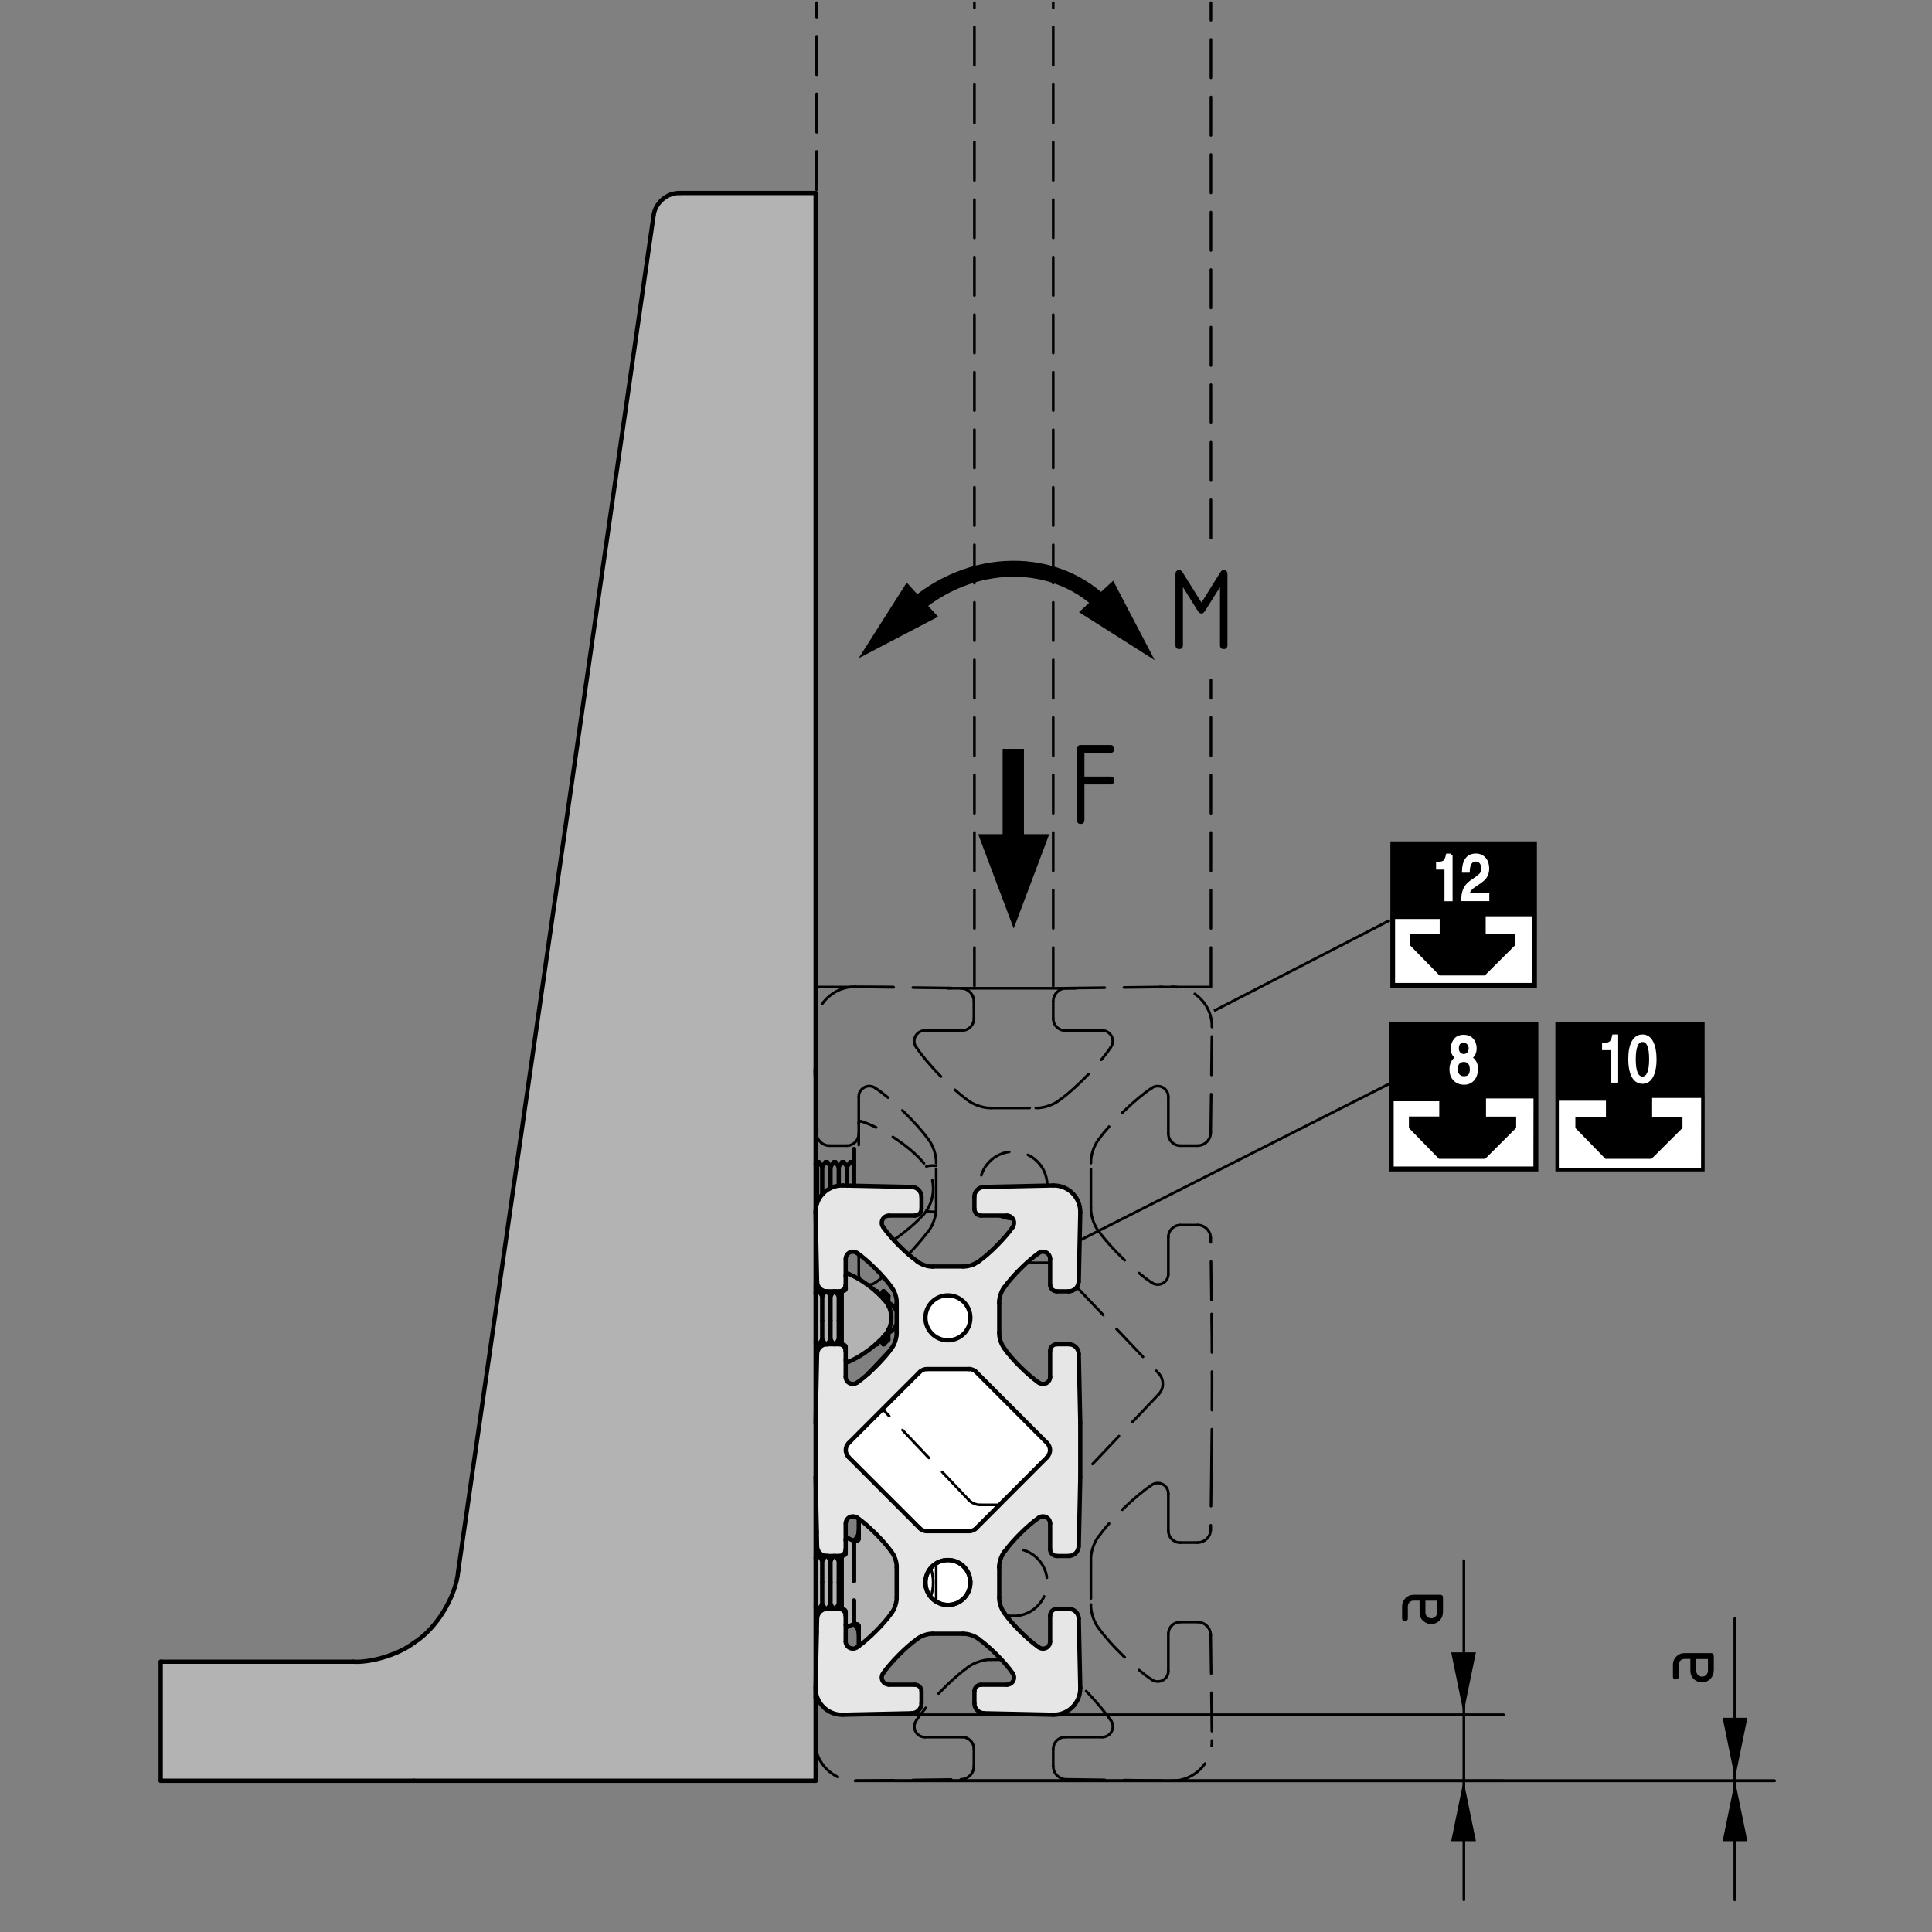 <?xml version="1.0" encoding="utf-8"?>
<!-- Generator: Adobe Illustrator 19.2.1, SVG Export Plug-In . SVG Version: 6.00 Build 0)  -->
<svg version="1.1" xmlns="http://www.w3.org/2000/svg" xmlns:xlink="http://www.w3.org/1999/xlink" x="0px" y="0px"
	 viewBox="0 0 181.42 181.42" style="enable-background:new 0 0 181.42 181.42;" xml:space="preserve">
<rect x="0" y="0" width="181.42" height="181.42" fill="#808080" stroke="none"/>
<style type="text/css">
	.st0{fill:#E6E6E6;}
	.st1{fill:#FFFFFF;}
	.st2{fill:#B3B3B3;}
	.st3{fill:#FFFFFF;stroke:#000000;stroke-width:0.4;stroke-linecap:round;stroke-linejoin:round;}
	.st4{fill:none;stroke:#000000;stroke-width:0.4;}
	.st5{fill:none;stroke:#000000;stroke-width:0.25;}
	.st6{fill:none;stroke:#000000;stroke-width:0.5;}
	.st7{fill:#FFFFFF;stroke:#FFFFFF;stroke-width:0.3;}
	.st8{fill:none;stroke:#000000;stroke-width:0.371;}
	.st9{fill:none;stroke:#000000;stroke-width:0.297;}
	.st10{fill:#FFFFFF;stroke:#FFFFFF;stroke-width:0.224;}
	.st11{fill:none;stroke:#000000;stroke-width:0.25;stroke-linecap:round;stroke-linejoin:round;stroke-dasharray:3.602,1.801;}
	.st12{fill:none;stroke:#000000;stroke-width:0.25;stroke-linecap:round;stroke-linejoin:round;}
	.st13{fill:none;stroke:#000000;stroke-width:0.4;stroke-linecap:round;stroke-linejoin:round;}
	.st14{fill:none;stroke:#000000;stroke-width:0.4;stroke-linecap:round;stroke-linejoin:round;stroke-dasharray:3.608,1.804;}
	.st15{fill:none;stroke:#000000;stroke-width:0;stroke-linecap:round;stroke-linejoin:round;stroke-dasharray:3.608,1.804;}
	.st16{fill:none;stroke:#000000;stroke-width:0.25;stroke-linecap:round;stroke-linejoin:round;stroke-dasharray:3.608,1.804;}
	.st17{fill:none;}
	.st18{fill:none;stroke:#000000;stroke-width:2;}
	.st19{fill:none;stroke:#000000;stroke-width:1.5;}
	.st20{fill:none;stroke:#000000;stroke-width:0.25;stroke-linecap:round;stroke-linejoin:round;stroke-dasharray:7,3;}
</style>
<g id="Ebene_2">
	<path class="st0" d="M78.66,111.38l6.53,0.03c0,0,0.81,0.06,1,0.28c0.19,0.22,0.31,0.59,0.31,0.59l0.03,1.34
		c0,0-0.03,0.22-0.22,0.41c-0.19,0.19-0.56,0.13-0.56,0.13l-2.28-0.03c0,0-0.44,0.16-0.56,0.31c-0.13,0.16-0.13,0.44-0.13,0.44
		s0.06,0.28,0.22,0.5c0.16,0.22,1,1.22,1.53,1.72c0.53,0.5,1.59,1.5,1.97,1.59c0.38,0.09,1.47,0.28,2.88,0.22
		c1.41-0.06,1.53,0.13,2.13-0.25c0.59-0.38,1.97-1.44,2.72-2.34c0.75-0.91,1-1.47,1-1.47s0.13-0.25-0.16-0.47
		c-0.28-0.22-0.66-0.22-0.66-0.22h-1.94c0,0-0.56,0.03-0.75-0.22s-0.22-0.41-0.22-0.41v-1.47c0,0,0.19-0.47,0.5-0.53
		c0.31-0.06,0.75-0.09,0.75-0.09l6.31-0.09c0,0,1.13,0.03,1.56,0.63c0.44,0.59,0.78,1.56,0.78,1.56l-0.09,6.75
		c0,0-0.03,0.53-0.28,0.72s-0.56,0.22-0.56,0.22l-1.28-0.03c0,0-0.53-0.06-0.59-0.31s-0.06-0.53-0.06-0.53l0.03-2.31
		c0,0-0.13-0.41-0.38-0.44c-0.25-0.03-0.63,0-0.63,0s-1.5,1.16-2.06,1.78c-0.56,0.63-1.53,2.06-1.53,2.06s-0.13,0.53-0.13,0.75
		c0,0.22-0.03,1.03-0.03,1.75c0,0.72-0.06,1.28,0.03,1.63c0.09,0.34,0.28,0.84,0.28,0.84l1.78,2l1.72,1.47c0,0,0.28,0.25,0.59,0.03
		c0.31-0.22,0.38-0.53,0.38-0.53v-2.47c0,0,0.16-0.5,0.28-0.59c0.13-0.09,0.41-0.13,0.41-0.13h1.13c0,0,0.47,0.13,0.63,0.31
		c0.16,0.19,0.19,0.5,0.19,0.5l0.09,18.25c0,0-0.09,0.44-0.28,0.53c-0.19,0.09-0.47,0.19-0.47,0.19s-0.34,0.13-0.75,0.13
		c-0.41,0-0.81-0.06-0.81-0.06s-0.34-0.09-0.34-0.28s-0.03-0.44-0.03-0.44l-0.06-2.28c0,0-0.03-0.47-0.28-0.56
		c-0.25-0.09-0.56-0.06-0.56-0.06s-1.56,1.09-2.22,1.88c-0.66,0.78-1.38,1.69-1.5,1.94s-0.16,0.66-0.16,0.66l-0.03,3.16
		c0,0,0.31,1.19,0.66,1.63c0.34,0.44,0.84,1.06,1.63,1.78c0.78,0.72,1.72,1.34,1.72,1.34s0.41,0,0.59-0.25s0.19-0.66,0.19-0.66
		v-2.22c0,0-0.09-0.5,0.22-0.56c0.31-0.06,0.59-0.03,0.59-0.03l0.97-0.06c0,0,0.41-0.13,0.53,0.19s0.41,0.72,0.41,0.72l0.09,6.84
		c0,0-0.09,0.91-0.53,1.34c-0.44,0.44-1.56,0.91-1.56,0.91l-6.84-0.06c0,0-0.41,0.03-0.72-0.34c-0.31-0.38-0.28-0.97-0.28-0.97
		v-0.97c0,0,0.06-0.41,0.38-0.44c0.31-0.03,0.78-0.09,0.78-0.09l2.03,0.03c0,0,0.53-0.13,0.53-0.38s-0.03-0.56-0.03-0.56
		s-0.97-1.28-1.81-2.06c-0.84-0.78-2.09-1.66-2.09-1.66s-0.94-0.09-1.97-0.06c-1.03,0.03-2.16,0-2.16,0s-0.44,0-0.72,0.28
		c-0.28,0.28-1.66,1.28-2.13,1.81c-0.47,0.53-1.5,1.75-1.5,1.75s-0.03,0.47,0.22,0.69c0.25,0.22,0.56,0.31,0.56,0.31l2.22-0.06
		c0,0,0.47,0,0.53,0.16c0.06,0.16,0.16,0.44,0.16,0.44v1.34c0,0-0.03,0.44-0.31,0.59c-0.28,0.16-0.66,0.13-0.66,0.13l-6.75,0.09
		c0,0-0.75,0.06-1.31-0.66c-0.56-0.72-0.88-1.28-0.88-1.28l0.13-7.5c0,0,0.66-0.63,1.13-0.56c0.47,0.06,1.28,0.13,1.28,0.13
		l0.25,0.19l0.03,2.91c0,0,0.13,0.5,0.41,0.53c0.28,0.03,0.66-0.06,0.66-0.06s2.19-1.53,3-2.84c0.81-1.31,0.81-1.31,0.81-1.31
		l-0.13-4.03c0,0,0.09-0.06-0.31-0.59c-0.41-0.53-1.31-1.53-2-2.19c-0.69-0.66-1.31-1.13-1.31-1.13s-0.41-0.34-0.66-0.19
		c-0.25,0.16-0.44,0.63-0.44,0.63l0.03,2.78c0,0-0.09,0.06-0.25,0.22c-0.16,0.16-2.5-0.03-2.5-0.03l-0.03-19
		c0,0,0.06-0.47,0.31-0.66s0.75-0.09,0.75-0.09l1.59,0.13l0.09,3.16c0,0,0.28,0.38,0.53,0.41c0.25,0.03,0.59-0.09,0.59-0.09
		s1.34-1.03,2.09-1.84c0.75-0.81,1.34-1.53,1.47-1.91s0.16-1.06,0.16-1.06v-3c0,0,0.03-0.38-0.31-0.84
		c-0.34-0.47-0.69-0.84-0.69-0.84l-2.53-2.38c0,0-0.53-0.59-0.78-0.44c-0.25,0.16-0.53,0.53-0.53,0.53v2.75c0,0,0.06,0.25-0.16,0.38
		c-0.22,0.13-0.53,0.13-0.53,0.13l-1.97-0.16l-0.16-7.75c0,0,0.34-1.13,0.81-1.47C77.88,111.56,78.66,111.38,78.66,111.38z"/>
	<path class="st1" d="M86.78,128.56l4.03-0.03c0,0,0.38-0.16,0.56,0.09c0.19,0.25,0.47,0.41,0.47,0.41l6.41,6.41
		c0,0,0.41,0.38,0.31,0.75c-0.09,0.38-0.25,0.66-0.25,0.66l-6.88,6.81l-0.25,0.09h-4.28l-0.38-0.19l-6.97-6.81
		c0,0-0.22-0.44-0.19-0.63c0.03-0.19,0.16-0.53,0.16-0.53L86.78,128.56z"/>
	<path class="st2" d="M76.58,18.1l0.04,103.02l2.33,0.08c0,0,0.33,0.04,0.46-0.17c0.13-0.21,0.08-1.46,0.08-1.46
		s0.33,0.04,0.79,0.33c0.46,0.29,1.58,0.88,2.04,1.38s1.33,1.25,1.33,1.63s0.04,0.79,0,1.13c-0.04,0.33-0.17,0.88-0.38,1.13
		s-0.58,0.71-0.58,0.71s-0.77,0.67-1.27,0.98s-1.08,0.75-1.08,0.75l-0.94,0.31l0.04-1.33c0,0-0.08-0.13-0.15-0.24
		c-0.06-0.11-0.4-0.11-0.4-0.11h-1.98l-0.38,0.06l0.04,19.21c0,0,0.02,0.21,0.25,0.4s0.67,0.25,0.67,0.25l1.54-0.1
		c0,0,0.4-0.06,0.38-0.26c-0.02-0.2,0-0.7,0-0.7l-0.02-0.75l0.33,0.17c0,0,0.45,0.38,0.67,0.25c0.22-0.13,0.08-2.33,0.21-2.25
		c0.13,0.08,0.38,0.37,0.88,0.83c0.5,0.46,1.96,2.08,2.15,2.35c0.19,0.27,0.42,0.46,0.46,1.1c0.04,0.65,0.08,2.14,0.08,2.73
		c0,0.58,0.17,1.08-0.1,1.4c-0.27,0.31-0.9,1.29-1.33,1.77c-0.44,0.48-1.56,1.52-1.56,1.52l-0.52,0.08c0,0,0.17-1.42-0.25-1.83
		c-0.14-0.14-0.94,0.44-0.94,0.44l-0.02-1.56l-0.29-0.21l-2.38,0.1l-0.25,0.25l-0.02,15.75H15.08l0.04-11.17l18.48-0.02
		c0,0,1.48-0.06,2.25-0.35c0.77-0.29,3.1-1.17,4.46-2.63c1.35-1.46,2.37-3.71,2.54-4.48c0.17-0.77,18.5-128.44,18.5-128.44
		s0.42-1.31,1.04-1.58c0.63-0.27,1.15-0.44,1.15-0.44L76.58,18.1z"/>
	<path class="st3" d="M91.12,148.6c0-1.17-0.95-2.11-2.11-2.11c-1.17,0-2.11,0.95-2.11,2.11c0,1.17,0.95,2.11,2.11,2.11
		C90.18,150.71,91.12,149.76,91.12,148.6L91.12,148.6L91.12,148.6z"/>
	<path class="st4" d="M133.66,103.01"/>
	<path class="st4" d="M133.61,85.81"/>
	<line class="st5" x1="130.5" y1="86.42" x2="114" y2="94.92"/>
	<line class="st5" x1="130.5" y1="101.75" x2="101.5" y2="116.42"/>
	<rect x="130.68" y="96.24" width="13.52" height="13.51"/>
	<g>
		<rect x="130.68" y="96.24" class="st6" width="13.52" height="13.51"/>
	</g>
	<polygon class="st1" points="144.2,102.95 139.34,102.95 139.34,105.05 142.17,105.05 142.17,105.83 139.38,108.62 135.21,108.62 
		132.5,105.84 132.5,105.04 135.35,105.04 135.35,103.21 130.67,103.21 130.67,109.74 144.19,109.74 	"/>
	<polygon class="st4" points="144.2,102.95 139.34,102.95 139.34,105.05 142.17,105.05 142.17,105.83 139.38,108.62 135.21,108.62 
		132.5,105.84 132.5,105.04 135.35,105.04 135.35,103.21 130.67,103.21 130.67,109.74 144.19,109.74 	"/>
	<g>
		<path class="st7" d="M136.85,99.31c-0.32-0.17-0.47-0.45-0.47-0.83c0-0.32,0.09-0.6,0.27-0.82c0.18-0.23,0.44-0.34,0.79-0.34
			c0.45,0,0.77,0.19,0.95,0.56c0.08,0.17,0.12,0.35,0.12,0.56c0,0.4-0.15,0.69-0.44,0.88c0.38,0.23,0.57,0.58,0.57,1.05
			c0,0.38-0.1,0.7-0.3,0.95c-0.21,0.26-0.5,0.39-0.86,0.39c-0.35,0-0.63-0.11-0.86-0.33c-0.24-0.23-0.36-0.55-0.36-0.97
			C136.26,99.89,136.46,99.53,136.85,99.31z M137.46,99.57c-0.24,0-0.42,0.08-0.55,0.24c-0.12,0.15-0.18,0.33-0.18,0.56
			c0,0.24,0.06,0.44,0.19,0.6c0.13,0.16,0.31,0.24,0.55,0.24c0.47,0,0.7-0.27,0.7-0.8c0-0.33-0.1-0.57-0.29-0.71
			C137.76,99.61,137.62,99.57,137.46,99.57z M137.44,97.78c-0.4,0-0.6,0.22-0.6,0.67c0,0.24,0.08,0.42,0.25,0.55
			c0.1,0.08,0.22,0.12,0.36,0.12c0.19,0,0.34-0.07,0.46-0.21c0.1-0.13,0.15-0.28,0.15-0.47c0-0.18-0.05-0.32-0.14-0.44
			C137.8,97.85,137.64,97.78,137.44,97.78z"/>
	</g>
	<rect x="130.81" y="79.26" width="13.26" height="13.26"/>
	<g>
		<rect x="130.81" y="79.26" class="st6" width="13.26" height="13.26"/>
	</g>
	<polygon class="st1" points="144.07,85.84 139.31,85.84 139.31,87.9 142.08,87.9 142.08,88.67 139.34,91.4 135.26,91.4 
		132.59,88.67 132.59,87.89 135.39,87.89 135.39,86.1 130.8,86.1 130.8,92.5 144.06,92.5 	"/>
	<polygon class="st4" points="144.07,85.84 139.31,85.84 139.31,87.9 142.08,87.9 142.08,88.67 139.34,91.4 135.26,91.4 
		132.59,88.67 132.59,87.89 135.39,87.89 135.39,86.1 130.8,86.1 130.8,92.5 144.06,92.5 	"/>
	<g>
		<path class="st7" d="M136.25,80.3v4.18h-0.46v-2.97H135V81.1c0.36-0.03,0.59-0.11,0.7-0.23c0.09-0.1,0.16-0.29,0.22-0.56H136.25z"
			/>
		<path class="st7" d="M137.86,81.8h-0.43c0.03-1,0.42-1.5,1.16-1.5c0.34,0,0.62,0.13,0.82,0.37c0.19,0.23,0.28,0.53,0.28,0.89
			c0,0.32-0.08,0.59-0.24,0.81c-0.11,0.16-0.34,0.35-0.67,0.57l-0.36,0.24c-0.34,0.23-0.54,0.49-0.59,0.8h1.87v0.49h-2.35
			c0.02-0.31,0.06-0.56,0.11-0.73c0.12-0.38,0.35-0.69,0.69-0.93l0.46-0.32c0.25-0.18,0.41-0.32,0.48-0.41
			c0.1-0.15,0.15-0.33,0.15-0.54c0-0.23-0.06-0.42-0.17-0.56c-0.13-0.15-0.3-0.23-0.51-0.23C138.13,80.77,137.89,81.11,137.86,81.8z
			"/>
	</g>
	<rect x="146.24" y="96.17" width="13.64" height="13.64"/>
	<g>
		<rect x="146.24" y="96.17" class="st8" width="13.64" height="13.64"/>
	</g>
	<polygon class="st1" points="159.89,102.95 154.99,102.95 154.99,105.07 157.84,105.07 157.84,105.86 155.02,108.67 150.82,108.67 
		148.08,105.86 148.08,105.05 150.95,105.05 150.95,103.21 146.23,103.21 146.23,109.8 159.88,109.8 	"/>
	<polygon class="st9" points="159.89,102.95 154.99,102.95 154.99,105.07 157.84,105.07 157.84,105.86 155.02,108.67 150.82,108.67 
		148.08,105.86 148.08,105.05 150.95,105.05 150.95,103.21 146.23,103.21 146.23,109.8 159.88,109.8 	"/>
	<g>
		<path class="st10" d="M151.84,97.25v4.3h-0.47V98.5h-0.82v-0.43c0.37-0.03,0.61-0.11,0.72-0.24c0.09-0.1,0.17-0.3,0.23-0.58
			H151.84z"/>
		<path class="st10" d="M154.24,97.25c0.4,0,0.71,0.22,0.92,0.66c0.18,0.38,0.28,0.89,0.28,1.55c0,0.71-0.11,1.26-0.33,1.65
			c-0.21,0.37-0.5,0.55-0.88,0.55c-0.41,0-0.72-0.22-0.94-0.65c-0.18-0.38-0.28-0.9-0.28-1.55c0-0.72,0.11-1.27,0.33-1.66
			C153.56,97.44,153.85,97.25,154.24,97.25z M154.24,97.73c-0.5,0-0.75,0.58-0.75,1.73c0,1.16,0.25,1.74,0.74,1.74
			c0.49,0,0.74-0.58,0.74-1.74C154.97,98.3,154.73,97.73,154.24,97.73z"/>
	</g>
</g>
<g id="Ebene_1">
	<g>
		<line class="st11" x1="113.71" y1="50.53" x2="113.71" y2="0.25"/>
		<line class="st11" x1="113.71" y1="92.58" x2="113.71" y2="63.85"/>
		<line class="st11" x1="76.68" y1="23.22" x2="76.68" y2="0.25"/>
		<line class="st11" x1="98.9" y1="92.58" x2="98.9" y2="0.25"/>
		<line class="st11" x1="91.5" y1="92.58" x2="91.5" y2="0.25"/>
	</g>
	<g id="BLOCK_x5F_RECORD_3_">
		<path class="st12" d="M86.99,113.71c0.23,0.08,0.66,0.11,0.9,0.07"/>
		<path class="st12" d="M87.91,109.47c-0.25-0.05-0.68-0.02-0.92,0.06"/>
		<line class="st13" x1="80.01" y1="109.13" x2="79.84" y2="109.13"/>
		<line class="st13" x1="80.2" y1="109.4" x2="80.01" y2="109.13"/>
		<line class="st13" x1="79.84" y1="109.13" x2="79.54" y2="109.56"/>
		<line class="st13" x1="79.24" y1="109.13" x2="79.06" y2="109.13"/>
		<line class="st13" x1="79.54" y1="109.56" x2="79.24" y2="109.13"/>
		<line class="st13" x1="78.76" y1="109.56" x2="78.46" y2="109.13"/>
		<line class="st13" x1="79.06" y1="109.13" x2="78.76" y2="109.56"/>
		<line class="st13" x1="78.46" y1="109.13" x2="78.29" y2="109.13"/>
		<line class="st13" x1="78.29" y1="109.13" x2="77.99" y2="109.56"/>
		<line class="st13" x1="77.99" y1="109.56" x2="77.69" y2="109.13"/>
		<line class="st13" x1="77.69" y1="109.13" x2="77.51" y2="109.13"/>
		<line class="st13" x1="77.51" y1="109.13" x2="77.21" y2="109.56"/>
		<line class="st13" x1="77.21" y1="109.56" x2="76.91" y2="109.13"/>
		<line class="st13" x1="76.91" y1="109.13" x2="76.73" y2="109.13"/>
		<line class="st13" x1="76.73" y1="109.13" x2="76.59" y2="109.34"/>
		<line class="st13" x1="76.59" y1="113.9" x2="76.59" y2="113.9"/>
		<line class="st13" x1="78.46" y1="151.08" x2="78.76" y2="150.65"/>
		<line class="st13" x1="78.76" y1="146.54" x2="78.46" y2="146.11"/>
		<line class="st13" x1="79.05" y1="146.13" x2="78.76" y2="146.54"/>
		<line class="st13" x1="78.76" y1="150.65" x2="79.05" y2="151.06"/>
		<line class="st13" x1="77.69" y1="151.08" x2="77.99" y2="150.65"/>
		<line class="st13" x1="77.99" y1="146.54" x2="77.69" y2="146.11"/>
		<line class="st13" x1="78.29" y1="146.11" x2="77.99" y2="146.54"/>
		<line class="st13" x1="77.99" y1="150.65" x2="78.29" y2="151.08"/>
		<line class="st13" x1="77.51" y1="151.08" x2="77.66" y2="151.08"/>
		<line class="st13" x1="77.66" y1="146.11" x2="77.51" y2="146.11"/>
		<line class="st13" x1="77.51" y1="146.11" x2="77.21" y2="146.54"/>
		<line class="st13" x1="77.21" y1="150.65" x2="77.51" y2="151.08"/>
		<line class="st13" x1="76.91" y1="151.08" x2="77.21" y2="150.65"/>
		<line class="st13" x1="77.21" y1="146.54" x2="76.91" y2="146.11"/>
		<line class="st13" x1="76.73" y1="146.11" x2="76.59" y2="146.32"/>
		<line class="st13" x1="76.59" y1="150.87" x2="76.73" y2="151.08"/>
		<line class="st13" x1="76.73" y1="151.08" x2="76.91" y2="151.08"/>
		<line class="st13" x1="76.91" y1="146.11" x2="76.73" y2="146.11"/>
		<line class="st13" x1="82.99" y1="126.23" x2="83.42" y2="125.8"/>
		<line class="st13" x1="83.42" y1="121.69" x2="82.99" y2="121.26"/>
		<line class="st13" x1="82.94" y1="121.26" x2="82.66" y2="121.66"/>
		<line class="st13" x1="82.66" y1="125.83" x2="82.94" y2="126.23"/>
		<line class="st13" x1="82.94" y1="126.23" x2="82.99" y2="126.23"/>
		<line class="st13" x1="82.99" y1="121.26" x2="82.94" y2="121.26"/>
		<line class="st13" x1="82.35" y1="126.23" x2="82.54" y2="125.95"/>
		<line class="st13" x1="82.54" y1="121.54" x2="82.35" y2="121.26"/>
		<line class="st13" x1="82.24" y1="126.23" x2="82.35" y2="126.23"/>
		<line class="st13" x1="82.35" y1="121.26" x2="82.24" y2="121.26"/>
		<line class="st13" x1="78.46" y1="126.23" x2="78.76" y2="125.8"/>
		<line class="st13" x1="78.76" y1="121.69" x2="78.46" y2="121.26"/>
		<line class="st13" x1="79.05" y1="121.28" x2="78.76" y2="121.69"/>
		<line class="st13" x1="78.76" y1="125.8" x2="79.05" y2="126.21"/>
		<line class="st13" x1="78.29" y1="121.26" x2="77.99" y2="121.69"/>
		<line class="st13" x1="77.99" y1="125.8" x2="78.29" y2="126.23"/>
		<line class="st13" x1="77.69" y1="126.23" x2="77.99" y2="125.8"/>
		<line class="st13" x1="77.99" y1="121.69" x2="77.69" y2="121.26"/>
		<line class="st13" x1="77.51" y1="126.23" x2="77.66" y2="126.23"/>
		<line class="st13" x1="77.66" y1="121.26" x2="77.51" y2="121.26"/>
		<line class="st13" x1="77.51" y1="121.26" x2="77.21" y2="121.69"/>
		<line class="st13" x1="77.21" y1="125.8" x2="77.51" y2="126.23"/>
		<line class="st13" x1="76.73" y1="121.26" x2="76.59" y2="121.47"/>
		<line class="st13" x1="76.59" y1="126.03" x2="76.73" y2="126.23"/>
		<line class="st13" x1="76.91" y1="126.23" x2="77.21" y2="125.8"/>
		<line class="st13" x1="77.21" y1="121.69" x2="76.91" y2="121.26"/>
		<line class="st13" x1="76.73" y1="126.23" x2="76.91" y2="126.23"/>
		<line class="st13" x1="76.91" y1="121.26" x2="76.73" y2="121.26"/>
		<path class="st13" d="M84.2,123.14c-0.11-0.31-0.46-0.68-0.77-0.8"/>
		<path class="st13" d="M83.42,125.16c0.31-0.12,0.66-0.49,0.77-0.8"/>
		<line class="st13" x1="15.09" y1="156.04" x2="15.09" y2="167.22"/>
		<line class="st14" x1="80.2" y1="107.89" x2="80.2" y2="111.35"/>
		<path class="st15" d="M80.39,107.7c-0.1,0-0.19,0.08-0.19,0.19l0,0"/>
		<line class="st15" x1="80.45" y1="107.7" x2="80.39" y2="107.7"/>
		<path class="st15" d="M80.45,107.7c0.1,0,0.19-0.08,0.19-0.19l0,0"/>
		<line class="st16" x1="80.64" y1="105.47" x2="80.64" y2="107.52"/>
		<path class="st16" d="M80.89,105.3c-0.1-0.04-0.2,0.01-0.24,0.11c-0.01,0.02-0.01,0.05-0.01,0.06"/>
		<path class="st16" d="M86.61,109.06c-1.23-1.45-3.91-3.2-5.72-3.76"/>
		<path class="st16" d="M86.61,114.18c1.36-1.42,1.36-3.71,0-5.12"/>
		<path class="st16" d="M83.91,116.42c0.79-0.47,2.08-1.56,2.69-2.25"/>
		<path class="st14" d="M80.64,117.78c0.01,0.1,0.1,0.18,0.2,0.17c0,0,0.01,0,0.02,0"/>
		<line class="st14" x1="80.2" y1="144.87" x2="80.2" y2="152.33"/>
		<path class="st14" d="M80.39,144.68c-0.1,0-0.19,0.08-0.19,0.18l0,0"/>
		<line class="st14" x1="80.45" y1="144.68" x2="80.39" y2="144.68"/>
		<path class="st14" d="M80.45,144.68c0.1,0,0.19-0.09,0.19-0.19l0,0"/>
		<line class="st14" x1="80.64" y1="142.63" x2="80.64" y2="144.5"/>
		<line class="st14" x1="80.64" y1="152.7" x2="80.64" y2="154.56"/>
		<path class="st14" d="M80.64,152.7c0-0.1-0.08-0.18-0.19-0.18l0,0"/>
		<line class="st14" x1="80.39" y1="152.51" x2="80.45" y2="152.51"/>
		<path class="st14" d="M80.2,152.33c0,0.1,0.08,0.19,0.19,0.19l0,0"/>
		<path class="st16" d="M87.38,149.94c0.33-0.73,0.33-1.95,0-2.68"/>
		<line class="st13" x1="79.54" y1="111.33" x2="79.54" y2="109.56"/>
		<line class="st13" x1="78.76" y1="111.34" x2="78.76" y2="109.56"/>
		<line class="st13" x1="77.99" y1="111.57" x2="77.99" y2="109.56"/>
		<line class="st13" x1="77.21" y1="112.17" x2="77.21" y2="109.56"/>
		<line class="st13" x1="76.73" y1="112.97" x2="76.73" y2="109.13"/>
		<line class="st13" x1="78.76" y1="148.6" x2="78.76" y2="146.54"/>
		<line class="st13" x1="78.76" y1="150.65" x2="78.76" y2="148.6"/>
		<line class="st13" x1="77.99" y1="148.6" x2="77.99" y2="146.54"/>
		<line class="st13" x1="77.99" y1="150.65" x2="77.99" y2="148.6"/>
		<line class="st13" x1="77.21" y1="148.6" x2="77.21" y2="146.54"/>
		<line class="st13" x1="77.21" y1="150.65" x2="77.21" y2="148.6"/>
		<line class="st13" x1="83.42" y1="121.71" x2="83.42" y2="121.69"/>
		<line class="st13" x1="83.42" y1="125.8" x2="83.42" y2="124.89"/>
		<line class="st13" x1="83.42" y1="122.6" x2="83.42" y2="121.71"/>
		<line class="st13" x1="82.99" y1="121.28" x2="82.99" y2="121.26"/>
		<line class="st13" x1="82.99" y1="126.23" x2="82.99" y2="125.49"/>
		<line class="st13" x1="82.99" y1="122.01" x2="82.99" y2="121.28"/>
		<line class="st13" x1="82.94" y1="121.96" x2="82.94" y2="121.26"/>
		<line class="st13" x1="82.94" y1="126.23" x2="82.94" y2="125.54"/>
		<line class="st13" x1="82.35" y1="121.36" x2="82.35" y2="121.26"/>
		<line class="st13" x1="82.35" y1="126.23" x2="82.35" y2="126.14"/>
		<line class="st13" x1="78.76" y1="124.03" x2="78.76" y2="121.69"/>
		<line class="st13" x1="78.76" y1="125.8" x2="78.76" y2="124.03"/>
		<line class="st13" x1="77.99" y1="124.03" x2="77.99" y2="121.69"/>
		<line class="st13" x1="77.99" y1="125.8" x2="77.99" y2="124.03"/>
		<line class="st13" x1="77.21" y1="124.03" x2="77.21" y2="121.69"/>
		<line class="st13" x1="77.21" y1="125.8" x2="77.21" y2="124.03"/>
		<path class="st13" d="M79.41,152.56c0,0.1,0.08,0.19,0.19,0.19c0.02,0,0.06-0.01,0.08-0.02"/>
		<line class="st13" x1="79.41" y1="151.7" x2="79.41" y2="151.33"/>
		<path class="st13" d="M79.41,151.33c0-0.1-0.08-0.19-0.19-0.19l0,0"/>
		<line class="st13" x1="79.23" y1="151.14" x2="79.17" y2="151.14"/>
		<path class="st13" d="M79.04,151.02c0,0.07,0.06,0.12,0.12,0.12l0,0"/>
		<line class="st13" x1="79.04" y1="151.02" x2="79.04" y2="146.17"/>
		<path class="st13" d="M79.17,146.05c-0.07,0-0.12,0.06-0.12,0.13l0,0"/>
		<line class="st13" x1="79.17" y1="146.05" x2="79.23" y2="146.05"/>
		<path class="st13" d="M79.23,146.05c0.1,0,0.19-0.08,0.19-0.19l0,0"/>
		<line class="st13" x1="79.41" y1="145.86" x2="79.41" y2="145.49"/>
		<path class="st13" d="M79.67,144.46c-0.09-0.04-0.2,0-0.25,0.09c-0.01,0.02-0.02,0.05-0.02,0.08"/>
		<path class="st13" d="M80.25,144.74c-0.14-0.08-0.43-0.21-0.58-0.28"/>
		<path class="st13" d="M79.67,152.73c0.15-0.06,0.44-0.2,0.58-0.28"/>
		<path class="st13" d="M79.41,127.71c0,0.1,0.08,0.18,0.19,0.18c0.02,0,0.06,0,0.08-0.01"/>
		<line class="st13" x1="79.41" y1="126.85" x2="79.41" y2="126.48"/>
		<path class="st13" d="M79.41,126.48c0-0.1-0.08-0.19-0.19-0.19l0,0"/>
		<line class="st13" x1="79.23" y1="126.29" x2="79.17" y2="126.29"/>
		<path class="st13" d="M79.04,126.17c0,0.07,0.06,0.12,0.12,0.12l0,0"/>
		<line class="st13" x1="79.04" y1="126.17" x2="79.04" y2="121.33"/>
		<path class="st13" d="M79.17,121.2c-0.07,0-0.12,0.06-0.12,0.13l0,0"/>
		<line class="st13" x1="79.17" y1="121.2" x2="79.23" y2="121.2"/>
		<path class="st13" d="M79.23,121.2c0.1,0,0.19-0.08,0.19-0.19l0,0"/>
		<line class="st13" x1="79.41" y1="121.01" x2="79.41" y2="120.64"/>
		<path class="st13" d="M79.67,119.62c-0.09-0.04-0.2,0-0.25,0.09c-0.01,0.02-0.02,0.05-0.02,0.07"/>
		<path class="st13" d="M83.07,122.1c-0.72-0.9-2.32-2.07-3.4-2.48"/>
		<path class="st13" d="M83.07,125.4c0.84-0.91,0.84-2.39,0-3.3"/>
		<path class="st13" d="M79.67,127.88c1.08-0.42,2.68-1.58,3.4-2.48"/>
		<path class="st16" d="M94.46,151.67c0.18,0.05,0.53,0.09,0.72,0.08"/>
		<path class="st16" d="M95.17,151.75c1.75,0,3.17-1.42,3.17-3.17c0-1.75-1.42-3.17-3.17-3.17c-0.18,0-0.51,0.03-0.69,0.07"/>
		<line class="st16" x1="80.31" y1="92.67" x2="90.22" y2="92.79"/>
		<path class="st16" d="M91.45,94.04c0-0.68-0.55-1.24-1.23-1.24"/>
		<line class="st16" x1="91.45" y1="94.04" x2="91.45" y2="95.65"/>
		<path class="st16" d="M90.33,96.77c0.62,0,1.12-0.5,1.12-1.12l0,0"/>
		<line class="st16" x1="90.33" y1="96.77" x2="86.84" y2="96.77"/>
		<path class="st16" d="M86.84,96.77c-0.55,0-0.99,0.44-0.99,0.99c-0.01,0.18,0.07,0.44,0.18,0.58"/>
		<path class="st16" d="M86.04,98.33c1,1.52,3.29,3.88,4.78,4.94"/>
		<path class="st16" d="M90.82,103.27c0.53,0.46,1.57,0.81,2.27,0.77"/>
		<line class="st16" x1="93.08" y1="104.04" x2="97.26" y2="104.04"/>
		<path class="st16" d="M97.26,104.04c0.7,0.04,1.74-0.31,2.27-0.77"/>
		<path class="st16" d="M99.53,103.27c1.49-1.05,3.77-3.41,4.78-4.94"/>
		<path class="st16" d="M104.31,98.33c0.32-0.45,0.21-1.06-0.23-1.38c-0.14-0.11-0.4-0.2-0.57-0.18"/>
		<line class="st16" x1="103.51" y1="96.77" x2="100.02" y2="96.77"/>
		<path class="st16" d="M98.9,95.65c0,0.62,0.5,1.12,1.12,1.12l0,0"/>
		<line class="st16" x1="98.9" y1="95.65" x2="98.9" y2="94.04"/>
		<path class="st16" d="M100.13,92.79c-0.68,0.01-1.23,0.56-1.23,1.24"/>
		<line class="st16" x1="100.13" y1="92.79" x2="110.04" y2="92.67"/>
		<path class="st16" d="M110.08,92.67c-0.01,0-0.03,0-0.04,0"/>
		<path class="st16" d="M113.81,96.44c0-0.01,0-0.03,0-0.05"/>
		<line class="st16" x1="113.69" y1="106.35" x2="113.81" y2="96.44"/>
		<path class="st16" d="M112.45,107.58c0.68,0,1.24-0.55,1.24-1.23"/>
		<line class="st16" x1="110.83" y1="107.58" x2="112.45" y2="107.58"/>
		<path class="st16" d="M109.71,106.46c0,0.62,0.5,1.12,1.12,1.12l0,0"/>
		<line class="st16" x1="109.71" y1="102.98" x2="109.71" y2="106.46"/>
		<path class="st16" d="M109.71,102.98c0-0.55-0.44-0.99-0.99-0.99c-0.17-0.01-0.44,0.07-0.57,0.18"/>
		<path class="st16" d="M108.15,102.17c-1.53,1-3.89,3.29-4.94,4.78"/>
		<path class="st16" d="M103.21,106.95c-0.46,0.53-0.81,1.57-0.77,2.27"/>
		<line class="st16" x1="102.44" y1="113.4" x2="102.44" y2="109.22"/>
		<path class="st16" d="M102.44,113.4c-0.04,0.7,0.31,1.74,0.77,2.27"/>
		<path class="st16" d="M103.21,115.66c1.05,1.49,3.41,3.78,4.94,4.78"/>
		<path class="st16" d="M108.15,120.44c0.44,0.32,1.06,0.21,1.38-0.23c0.11-0.14,0.19-0.4,0.18-0.57"/>
		<line class="st16" x1="109.71" y1="116.15" x2="109.71" y2="119.64"/>
		<path class="st16" d="M110.83,115.04c-0.62,0-1.12,0.5-1.12,1.12l0,0"/>
		<line class="st16" x1="112.45" y1="115.04" x2="110.83" y2="115.04"/>
		<path class="st16" d="M113.69,116.26c-0.01-0.68-0.56-1.23-1.24-1.23"/>
		<line class="st16" x1="113.76" y1="122.07" x2="113.69" y2="116.26"/>
		<path class="st16" d="M113.76,137.82c0.07-3.95,0.07-11.8,0-15.75"/>
		<line class="st16" x1="113.76" y1="137.82" x2="113.69" y2="143.63"/>
		<path class="st16" d="M112.45,144.85c0.68,0,1.24-0.55,1.24-1.23"/>
		<line class="st16" x1="112.45" y1="144.85" x2="110.83" y2="144.85"/>
		<path class="st16" d="M109.71,143.74c0,0.62,0.5,1.12,1.12,1.12l0,0"/>
		<line class="st16" x1="109.71" y1="143.74" x2="109.71" y2="140.25"/>
		<path class="st16" d="M109.71,140.25c0-0.54-0.44-0.99-0.99-0.99c-0.17-0.01-0.44,0.08-0.57,0.18"/>
		<path class="st16" d="M108.15,139.45c-1.53,1-3.89,3.29-4.94,4.78"/>
		<path class="st16" d="M103.21,144.22c-0.46,0.53-0.81,1.57-0.77,2.27"/>
		<line class="st16" x1="102.44" y1="146.49" x2="102.44" y2="150.67"/>
		<path class="st16" d="M102.44,150.67c-0.04,0.7,0.31,1.74,0.77,2.27"/>
		<path class="st16" d="M103.21,152.94c1.05,1.49,3.41,3.78,4.94,4.78"/>
		<path class="st16" d="M108.15,157.72c0.44,0.32,1.06,0.21,1.38-0.23c0.11-0.14,0.19-0.4,0.18-0.57"/>
		<line class="st16" x1="109.71" y1="156.91" x2="109.71" y2="153.43"/>
		<path class="st16" d="M110.83,152.31c-0.62,0-1.12,0.5-1.12,1.12l0,0"/>
		<line class="st16" x1="110.83" y1="152.31" x2="112.45" y2="152.31"/>
		<path class="st16" d="M113.69,153.54c-0.01-0.68-0.56-1.23-1.24-1.23"/>
		<line class="st16" x1="113.69" y1="153.54" x2="113.81" y2="163.44"/>
		<path class="st16" d="M113.81,163.49c0-0.01,0-0.03,0-0.05"/>
		<path class="st16" d="M110.08,167.22c2.06,0,3.73-1.67,3.73-3.73l0,0"/>
		<path class="st16" d="M110.04,167.22c0.01,0,0.03,0,0.04,0"/>
		<line class="st16" x1="100.13" y1="167.09" x2="110.04" y2="167.22"/>
		<path class="st16" d="M98.9,165.85c0,0.68,0.55,1.23,1.23,1.24"/>
		<line class="st16" x1="98.9" y1="164.23" x2="98.9" y2="165.85"/>
		<path class="st16" d="M100.02,163.12c-0.62,0-1.12,0.5-1.12,1.12l0,0"/>
		<line class="st16" x1="103.51" y1="163.12" x2="100.02" y2="163.12"/>
		<path class="st16" d="M103.51,163.12c0.55,0,0.99-0.44,0.99-0.99c0.01-0.17-0.07-0.44-0.18-0.58"/>
		<path class="st16" d="M104.31,161.56c-0.64-0.94-2.04-2.55-2.88-3.31"/>
		<line class="st16" x1="93.08" y1="155.85" x2="94.05" y2="155.85"/>
		<path class="st16" d="M93.08,155.85c-0.7-0.04-1.74,0.31-2.27,0.77"/>
		<path class="st16" d="M90.82,156.62c-1.49,1.05-3.77,3.41-4.78,4.94"/>
		<path class="st16" d="M86.04,161.56c-0.32,0.45-0.21,1.06,0.23,1.38c0.14,0.11,0.4,0.19,0.57,0.18"/>
		<line class="st16" x1="90.33" y1="163.12" x2="86.84" y2="163.12"/>
		<path class="st16" d="M91.45,164.23c0-0.62-0.5-1.12-1.12-1.12l0,0"/>
		<line class="st16" x1="91.45" y1="165.85" x2="91.45" y2="164.23"/>
		<path class="st16" d="M90.22,167.09c0.68-0.01,1.23-0.56,1.23-1.24"/>
		<line class="st16" x1="80.31" y1="167.22" x2="90.22" y2="167.09"/>
		<path class="st16" d="M76.59,164.1c0.26,1.76,1.89,3.15,3.68,3.12"/>
		<line class="st14" x1="76.66" y1="153.54" x2="76.62" y2="157.08"/>
		<line class="st14" x1="76.6" y1="158.75" x2="76.59" y2="159.48"/>
		<path class="st14" d="M76.7,153.25c-0.02,0.07-0.04,0.21-0.04,0.29"/>
		<path class="st14" d="M80.64,153.43c0.02-0.34-0.2-0.75-0.49-0.92"/>
		<line class="st16" x1="87.91" y1="146.8" x2="87.91" y2="150.4"/>
		<path class="st14" d="M80.13,144.68c0.3-0.17,0.53-0.59,0.51-0.94"/>
		<path class="st14" d="M76.66,143.63c0,0.08,0.02,0.22,0.04,0.29"/>
		<line class="st14" x1="76.62" y1="140" x2="76.66" y2="143.63"/>
		<line class="st14" x1="76.6" y1="121.46" x2="76.65" y2="116.91"/>
		<line class="st16" x1="80.64" y1="117.78" x2="80.64" y2="119.64"/>
		<path class="st16" d="M80.64,119.64c-0.01,0.17,0.08,0.44,0.19,0.58"/>
		<path class="st16" d="M81.41,120.6c0.24,0.07,0.6,0,0.79-0.16"/>
		<path class="st16" d="M82.2,120.44c0.19-0.13,0.55-0.4,0.73-0.54"/>
		<path class="st16" d="M85.3,117.78c0.51-0.5,1.41-1.54,1.83-2.12"/>
		<path class="st16" d="M87.14,115.66c0.46-0.53,0.81-1.57,0.77-2.27"/>
		<line class="st16" x1="87.91" y1="113.4" x2="87.91" y2="109.22"/>
		<path class="st16" d="M87.91,109.22c0.04-0.7-0.31-1.74-0.77-2.27"/>
		<path class="st16" d="M87.14,106.95c-1.05-1.49-3.41-3.77-4.94-4.78"/>
		<path class="st16" d="M82.2,102.17c-0.44-0.32-1.06-0.21-1.38,0.23c-0.11,0.13-0.19,0.4-0.18,0.57"/>
		<line class="st16" x1="80.64" y1="102.98" x2="80.64" y2="105.47"/>
		<path class="st16" d="M79.52,107.58c0.62,0,1.12-0.5,1.12-1.12l0,0"/>
		<line class="st16" x1="79.52" y1="107.58" x2="77.9" y2="107.58"/>
		<path class="st16" d="M76.66,106.35c0.01,0.68,0.56,1.23,1.24,1.23"/>
		<line class="st14" x1="76.66" y1="106.35" x2="76.59" y2="100.41"/>
		<path class="st16" d="M80.27,92.67c-1.78-0.04-3.42,1.35-3.68,3.12"/>
		<path class="st16" d="M80.31,92.67c-0.01,0-0.03,0-0.05,0"/>
		<path class="st16" d="M93.78,114.15c0.33,0.19,0.97,0.34,1.35,0.33"/>
		<path class="st16" d="M98.34,111.34c0.01-1.75-1.39-3.18-3.14-3.2c-1.75-0.02-3.18,1.39-3.2,3.14c0,0.07,0,0.21,0.01,0.28"/>
		<path class="st14" d="M81.55,128.96c-0.01,0.01-0.03,0.04-0.04,0.05"/>
		<line class="st16" x1="90.95" y1="140.83" x2="82.88" y2="132.32"/>
		<path class="st16" d="M90.95,140.83c0.24,0.29,0.75,0.5,1.12,0.48"/>
		<line class="st16" x1="93.85" y1="141.31" x2="92.07" y2="141.31"/>
		<line class="st16" x1="108.8" y1="130.93" x2="101.44" y2="138.69"/>
		<path class="st16" d="M108.8,130.93c0.52-0.54,0.52-1.42,0-1.97"/>
		<line class="st16" x1="101.12" y1="120.87" x2="108.8" y2="128.96"/>
		<line class="st16" x1="96.42" y1="118.58" x2="98.45" y2="118.58"/>
		<path class="st14" d="M91.49,118.69c-0.03,0.01-0.08,0.04-0.11,0.05"/>
		<line class="st14" x1="81.55" y1="128.96" x2="83.49" y2="126.91"/>
		<line class="st16" x1="86.96" y1="123.26" x2="88.42" y2="121.72"/>
		<path class="st16" d="M113.81,96.4c0-2.06-1.67-3.73-3.73-3.73l0,0"/>
		<path class="st3" d="M91.12,123.75c0-1.17-0.95-2.11-2.11-2.11c-1.17,0-2.11,0.94-2.11,2.11c0,1.17,0.95,2.11,2.11,2.11
			C90.18,125.86,91.12,124.91,91.12,123.75L91.12,123.75L91.12,123.75z"/>
		<path class="st13" d="M91.12,148.6c0-1.17-0.95-2.11-2.11-2.11c-1.17,0-2.11,0.95-2.11,2.11c0,1.17,0.95,2.11,2.11,2.11
			C90.18,150.71,91.12,149.76,91.12,148.6L91.12,148.6L91.12,148.6z"/>
		<line class="st13" x1="84.2" y1="150" x2="84.2" y2="147.19"/>
		<path class="st13" d="M84.2,147.19c0.03-0.46-0.2-1.14-0.5-1.49"/>
		<path class="st13" d="M83.7,145.7c-0.68-0.99-2.22-2.51-3.21-3.19"/>
		<path class="st13" d="M80.49,142.52c-0.3-0.22-0.72-0.16-0.94,0.14c-0.08,0.09-0.14,0.28-0.13,0.4"/>
		<line class="st13" x1="79.41" y1="143.06" x2="79.41" y2="145.49"/>
		<path class="st13" d="M78.79,146.11c0.34,0,0.62-0.28,0.62-0.62l0,0"/>
		<line class="st13" x1="78.79" y1="146.11" x2="77.66" y2="146.11"/>
		<path class="st13" d="M76.73,145.2c0.01,0.51,0.42,0.92,0.93,0.92"/>
		<line class="st13" x1="76.73" y1="145.2" x2="76.59" y2="138.71"/>
		<line class="st13" x1="76.59" y1="138.71" x2="76.59" y2="133.63"/>
		<line class="st13" x1="76.59" y1="133.63" x2="76.73" y2="127.15"/>
		<path class="st13" d="M77.66,126.23c-0.51,0-0.92,0.41-0.93,0.92"/>
		<line class="st13" x1="77.66" y1="126.23" x2="78.79" y2="126.23"/>
		<path class="st13" d="M79.41,126.85c0-0.34-0.28-0.62-0.62-0.62l0,0"/>
		<line class="st13" x1="79.41" y1="126.85" x2="79.41" y2="129.29"/>
		<path class="st13" d="M79.41,129.29c0,0.37,0.3,0.67,0.67,0.67c0.12,0.01,0.31-0.05,0.4-0.13"/>
		<path class="st13" d="M80.49,129.83c0.99-0.67,2.53-2.2,3.21-3.19"/>
		<path class="st13" d="M83.7,126.64c0.3-0.35,0.52-1.04,0.5-1.49"/>
		<line class="st13" x1="84.2" y1="125.15" x2="84.2" y2="122.34"/>
		<path class="st13" d="M84.2,122.34c0.03-0.46-0.2-1.14-0.5-1.49"/>
		<path class="st13" d="M83.7,120.85c-0.68-0.99-2.22-2.51-3.21-3.19"/>
		<path class="st13" d="M80.49,117.67c-0.3-0.22-0.72-0.16-0.94,0.14c-0.08,0.09-0.14,0.28-0.13,0.4"/>
		<line class="st13" x1="79.41" y1="118.21" x2="79.41" y2="120.64"/>
		<path class="st13" d="M78.79,121.26c0.34,0,0.62-0.28,0.62-0.62l0,0"/>
		<line class="st13" x1="78.79" y1="121.26" x2="77.66" y2="121.26"/>
		<path class="st13" d="M76.73,120.35c0.01,0.51,0.42,0.92,0.93,0.92"/>
		<line class="st13" x1="76.73" y1="120.35" x2="76.59" y2="113.86"/>
		<path class="st13" d="M79.13,111.32c-1.37-0.03-2.51,1.06-2.54,2.43c0,0.03,0,0.08,0,0.1"/>
		<line class="st13" x1="79.13" y1="111.32" x2="85.61" y2="111.46"/>
		<path class="st13" d="M86.53,112.39c0-0.51-0.41-0.92-0.92-0.93"/>
		<line class="st13" x1="86.53" y1="112.39" x2="86.53" y2="113.53"/>
		<path class="st13" d="M85.91,114.15c0.34,0,0.62-0.28,0.62-0.62l0,0"/>
		<line class="st13" x1="85.91" y1="114.15" x2="83.47" y2="114.15"/>
		<path class="st13" d="M83.47,114.15c-0.37,0-0.67,0.3-0.67,0.67c-0.01,0.12,0.05,0.31,0.13,0.4"/>
		<path class="st13" d="M82.93,115.22c0.67,1,2.2,2.53,3.19,3.21"/>
		<path class="st13" d="M86.12,118.44c0.35,0.3,1.03,0.52,1.49,0.5"/>
		<line class="st13" x1="87.61" y1="118.93" x2="90.42" y2="118.93"/>
		<path class="st13" d="M90.42,118.93c0.46,0.03,1.14-0.2,1.49-0.5"/>
		<path class="st13" d="M91.5,113.53c0,0.34,0.28,0.62,0.62,0.62l0,0"/>
		<line class="st13" x1="91.5" y1="113.53" x2="91.5" y2="112.39"/>
		<path class="st13" d="M92.41,111.46c-0.51,0.01-0.92,0.42-0.92,0.93"/>
		<path class="st13" d="M98.61,120.64c0,0.34,0.28,0.62,0.62,0.62l0,0"/>
		<path class="st13" d="M98.61,118.21c0-0.37-0.3-0.67-0.67-0.67c-0.12-0.01-0.31,0.05-0.4,0.13"/>
		<path class="st13" d="M97.54,117.67c-0.99,0.67-2.53,2.2-3.21,3.19"/>
		<path class="st13" d="M93.83,125.15c-0.03,0.46,0.2,1.14,0.5,1.49"/>
		<path class="st13" d="M94.32,126.64c0.68,0.99,2.22,2.51,3.21,3.19"/>
		<path class="st13" d="M97.54,129.83c0.3,0.22,0.72,0.16,0.94-0.14c0.08-0.09,0.14-0.28,0.13-0.4"/>
		<line class="st13" x1="98.61" y1="145.49" x2="98.61" y2="143.06"/>
		<path class="st13" d="M98.61,143.06c0-0.37-0.3-0.67-0.67-0.67c-0.12-0.01-0.31,0.05-0.4,0.13"/>
		<path class="st13" d="M91.5,159.95c0,0.51,0.41,0.92,0.92,0.93"/>
		<line class="st13" x1="91.5" y1="159.95" x2="91.5" y2="158.82"/>
		<path class="st13" d="M92.12,158.2c-0.34,0-0.62,0.28-0.62,0.62l0,0"/>
		<path class="st13" d="M94.55,158.2c0.37,0,0.67-0.3,0.67-0.67c0.01-0.12-0.05-0.31-0.13-0.4"/>
		<path class="st13" d="M95.09,157.12c-0.67-0.99-2.2-2.53-3.19-3.21"/>
		<path class="st13" d="M91.91,153.91c-0.35-0.29-1.03-0.52-1.49-0.5"/>
		<line class="st13" x1="90.42" y1="153.41" x2="87.61" y2="153.41"/>
		<path class="st13" d="M87.61,153.41c-0.46-0.03-1.14,0.2-1.49,0.5"/>
		<path class="st13" d="M86.12,153.91c-0.99,0.68-2.51,2.22-3.19,3.21"/>
		<path class="st13" d="M82.93,157.12c-0.22,0.3-0.16,0.72,0.14,0.94c0.1,0.08,0.28,0.14,0.4,0.13"/>
		<line class="st13" x1="83.47" y1="158.2" x2="85.91" y2="158.2"/>
		<path class="st13" d="M86.53,158.82c0-0.34-0.28-0.62-0.62-0.62l0,0"/>
		<line class="st13" x1="86.53" y1="158.82" x2="86.53" y2="159.95"/>
		<path class="st13" d="M85.61,160.88c0.51-0.01,0.92-0.42,0.92-0.93"/>
		<line class="st13" x1="85.61" y1="160.88" x2="79.13" y2="161.02"/>
		<path class="st13" d="M76.59,158.48c-0.03,1.37,1.06,2.51,2.43,2.54c0.03,0,0.08,0,0.11,0"/>
		<line class="st13" x1="76.59" y1="158.48" x2="76.73" y2="152"/>
		<path class="st13" d="M77.66,151.08c-0.51,0-0.92,0.41-0.93,0.92"/>
		<line class="st13" x1="77.66" y1="151.08" x2="78.79" y2="151.08"/>
		<path class="st13" d="M79.41,151.7c0-0.34-0.28-0.62-0.62-0.62l0,0"/>
		<line class="st13" x1="79.41" y1="151.7" x2="79.41" y2="154.14"/>
		<path class="st13" d="M79.41,154.14c0,0.37,0.3,0.67,0.67,0.67c0.12,0.01,0.31-0.05,0.4-0.13"/>
		<path class="st13" d="M80.49,154.68c0.99-0.67,2.53-2.2,3.21-3.19"/>
		<path class="st13" d="M83.7,151.49c0.3-0.35,0.52-1.04,0.5-1.49"/>
		<path class="st13" d="M91.66,128.83c-0.14-0.16-0.44-0.29-0.66-0.27"/>
		<line class="st13" x1="87.03" y1="128.56" x2="91" y2="128.56"/>
		<path class="st13" d="M87.03,128.56c-0.22-0.01-0.51,0.11-0.66,0.27"/>
		<line class="st13" x1="79.69" y1="135.51" x2="86.37" y2="128.83"/>
		<path class="st13" d="M79.69,135.51c-0.36,0.36-0.36,0.95,0,1.32l0,0"/>
		<line class="st13" x1="86.37" y1="143.51" x2="79.69" y2="136.83"/>
		<path class="st13" d="M86.37,143.51c0.14,0.16,0.44,0.28,0.66,0.27"/>
		<line class="st13" x1="91" y1="143.78" x2="87.03" y2="143.78"/>
		<path class="st13" d="M91,143.78c0.22,0.01,0.52-0.11,0.66-0.27"/>
		<line class="st13" x1="98.61" y1="120.64" x2="98.61" y2="118.21"/>
		<line class="st13" x1="101.44" y1="113.86" x2="101.3" y2="120.35"/>
		<path class="st13" d="M101.44,113.86c0.03-1.37-1.06-2.51-2.43-2.54c-0.03,0-0.08,0-0.11,0"/>
		<line class="st13" x1="92.41" y1="111.46" x2="98.9" y2="111.32"/>
		<path class="st13" d="M98.61,145.49c0,0.34,0.28,0.62,0.62,0.62l0,0"/>
		<line class="st13" x1="93.83" y1="122.34" x2="93.83" y2="125.15"/>
		<path class="st13" d="M94.32,120.85c-0.29,0.35-0.52,1.04-0.5,1.49"/>
		<line class="st13" x1="94.55" y1="114.15" x2="92.12" y2="114.15"/>
		<path class="st13" d="M95.09,115.22c0.22-0.3,0.16-0.72-0.14-0.94c-0.1-0.08-0.28-0.14-0.4-0.13"/>
		<path class="st13" d="M91.91,118.44c0.99-0.68,2.51-2.22,3.19-3.21"/>
		<line class="st13" x1="92.12" y1="158.2" x2="94.55" y2="158.2"/>
		<line class="st13" x1="100.36" y1="121.26" x2="99.23" y2="121.26"/>
		<path class="st13" d="M100.36,121.26c0.51,0,0.92-0.41,0.93-0.92"/>
		<line class="st13" x1="98.61" y1="129.29" x2="98.61" y2="126.85"/>
		<line class="st13" x1="98.9" y1="161.02" x2="92.41" y2="160.88"/>
		<path class="st13" d="M98.9,161.02c1.37,0.03,2.51-1.06,2.54-2.43c0-0.03,0-0.08,0-0.11"/>
		<line class="st13" x1="101.3" y1="152" x2="101.44" y2="158.48"/>
		<path class="st13" d="M101.3,152c-0.01-0.51-0.42-0.92-0.93-0.92"/>
		<line class="st13" x1="99.23" y1="151.08" x2="100.36" y2="151.08"/>
		<path class="st13" d="M99.23,151.08c-0.34,0-0.62,0.28-0.62,0.62l0,0"/>
		<line class="st13" x1="98.61" y1="154.14" x2="98.61" y2="151.7"/>
		<path class="st13" d="M97.54,154.68c0.3,0.22,0.72,0.16,0.94-0.14c0.08-0.09,0.14-0.28,0.13-0.4"/>
		<path class="st13" d="M94.32,151.49c0.68,0.99,2.22,2.51,3.21,3.19"/>
		<path class="st13" d="M93.83,150c-0.03,0.46,0.2,1.14,0.5,1.49"/>
		<line class="st13" x1="93.83" y1="147.19" x2="93.83" y2="150"/>
		<path class="st13" d="M94.32,145.7c-0.29,0.35-0.52,1.03-0.5,1.49"/>
		<path class="st13" d="M97.54,142.52c-0.99,0.67-2.53,2.2-3.21,3.19"/>
		<line class="st13" x1="98.33" y1="136.83" x2="91.66" y2="143.51"/>
		<path class="st13" d="M98.33,136.83c0.36-0.37,0.36-0.96,0-1.32l0,0"/>
		<line class="st13" x1="91.66" y1="128.83" x2="98.33" y2="135.51"/>
		<line class="st13" x1="100.36" y1="146.11" x2="99.23" y2="146.11"/>
		<path class="st13" d="M100.36,146.11c0.51,0,0.92-0.41,0.93-0.92"/>
		<line class="st13" x1="101.44" y1="138.71" x2="101.3" y2="145.2"/>
		<line class="st13" x1="101.44" y1="133.63" x2="101.44" y2="138.71"/>
		<line class="st13" x1="101.3" y1="127.15" x2="101.44" y2="133.63"/>
		<path class="st13" d="M101.3,127.15c-0.01-0.51-0.42-0.92-0.93-0.92"/>
		<line class="st13" x1="99.23" y1="126.23" x2="100.36" y2="126.23"/>
		<path class="st13" d="M99.23,126.23c-0.34,0-0.62,0.28-0.62,0.62l0,0"/>
		<path class="st13" d="M38.88,154.25c2.07-1.27,3.94-4.31,4.15-6.73"/>
		<line class="st13" x1="61.37" y1="20.25" x2="43.03" y2="147.51"/>
		<path class="st13" d="M63.83,18.12c-1.21-0.02-2.31,0.93-2.46,2.13"/>
		<line class="st13" x1="63.83" y1="18.12" x2="76.59" y2="18.12"/>
		<line class="st13" x1="38.88" y1="167.22" x2="76.59" y2="167.22"/>
		<line class="st13" x1="76.59" y1="18.12" x2="76.59" y2="113.76"/>
		<line class="st13" x1="76.59" y1="113.86" x2="76.59" y2="133.63"/>
		<line class="st13" x1="76.59" y1="138.71" x2="76.59" y2="158.48"/>
		<line class="st13" x1="76.59" y1="158.59" x2="76.59" y2="167.22"/>
		<line class="st13" x1="33.19" y1="156.04" x2="15.09" y2="156.04"/>
		<path class="st13" d="M33.19,156.04c1.72,0.1,4.34-0.72,5.69-1.79"/>
		<line class="st13" x1="15.09" y1="167.22" x2="38.88" y2="167.22"/>
		<g id="DIMENSION_3_">
			<g id="BLOCK_x5F_RECORD_5_">
				<g id="SOLID_7_">
					<polygon points="137.43,160.83 138.59,155.16 136.27,155.16 					"/>
				</g>
				<g id="SOLID_6_">
					<polygon points="137.43,167.22 136.27,172.89 138.59,172.89 					"/>
				</g>
				<g id="LINE_10_">
					<line class="st12" x1="82.85" y1="161.02" x2="141.19" y2="161.02"/>
				</g>
				<g id="LINE_9_">
					<line class="st12" x1="80.32" y1="167.22" x2="141.19" y2="167.22"/>
				</g>
				<g id="LINE_8_">
					<line class="st12" x1="137.46" y1="161.02" x2="137.46" y2="146.54"/>
				</g>
				<g id="LINE_7_">
					<line class="st12" x1="137.46" y1="161.02" x2="137.46" y2="167.22"/>
				</g>
				<g id="LINE_6_">
					<line class="st12" x1="137.46" y1="167.22" x2="137.46" y2="178.4"/>
				</g>
				<g id="MTEXT_3_">
					<g>
						<path d="M135.49,151.4c0,0.31-0.11,0.57-0.32,0.78s-0.47,0.32-0.78,0.32c-0.2,0-0.38-0.05-0.55-0.15
							c-0.36-0.21-0.54-0.52-0.54-0.95v-1.1h-0.55c-0.16,0-0.29,0.05-0.39,0.16c-0.11,0.11-0.16,0.24-0.16,0.39v1.1
							c0,0.18-0.09,0.27-0.27,0.27c-0.18,0-0.27-0.09-0.27-0.27v-1.1c0-0.31,0.11-0.57,0.32-0.78s0.47-0.32,0.78-0.32h2.47
							c0.18,0,0.27,0.09,0.27,0.27V151.4z M133.85,150.31v1.1c0,0.15,0.05,0.28,0.16,0.39s0.24,0.16,0.39,0.16
							c0.15,0,0.28-0.05,0.39-0.16c0.11-0.11,0.16-0.24,0.16-0.39v-1.1H133.85z"/>
					</g>
				</g>
			</g>
		</g>
		<g id="DIMENSION_2_">
			<g id="BLOCK_x5F_RECORD_4_">
				<g id="SOLID_5_">
					<polygon points="162.92,167.22 161.76,172.89 164.08,172.89 					"/>
				</g>
				<g id="SOLID_4_">
					<polygon points="162.92,166.98 164.08,161.31 161.76,161.31 					"/>
				</g>
				<g id="LINE_5_">
					<line class="st12" x1="80.32" y1="167.22" x2="166.63" y2="167.22"/>
				</g>
				<g id="LINE_4_">
					<line class="st12" x1="84.04" y1="167.22" x2="166.63" y2="167.22"/>
				</g>
				<g id="LINE_3_">
					<line class="st12" x1="162.9" y1="167.22" x2="162.9" y2="178.4"/>
				</g>
				<g id="LINE_2_">
					<line class="st12" x1="162.9" y1="167.22" x2="162.9" y2="167.22"/>
				</g>
				<g id="LINE_1_">
					<line class="st12" x1="162.9" y1="167.22" x2="162.9" y2="151.99"/>
				</g>
				<g id="MTEXT_2_">
					<g>
						<path d="M160.92,156.88c0,0.31-0.11,0.57-0.32,0.78s-0.47,0.32-0.78,0.32c-0.2,0-0.38-0.05-0.55-0.15
							c-0.36-0.21-0.54-0.52-0.54-0.95v-1.1h-0.55c-0.16,0-0.29,0.05-0.39,0.16c-0.11,0.11-0.16,0.24-0.16,0.39v1.1
							c0,0.18-0.09,0.27-0.27,0.27c-0.18,0-0.27-0.09-0.27-0.27v-1.1c0-0.31,0.11-0.57,0.32-0.78s0.47-0.32,0.78-0.32h2.47
							c0.18,0,0.27,0.09,0.27,0.27V156.88z M159.28,155.79v1.1c0,0.15,0.05,0.28,0.16,0.39s0.24,0.16,0.39,0.16
							c0.15,0,0.28-0.05,0.39-0.16c0.11-0.11,0.16-0.24,0.16-0.39v-1.1H159.28z"/>
					</g>
				</g>
			</g>
		</g>
	</g>
	<rect y="0" class="st17" width="181.42" height="181.42"/>
	<g>
		<path d="M101.13,77v-6.67c0-0.25,0.12-0.37,0.35-0.37h2.79c0.23,0,0.35,0.12,0.35,0.37s-0.12,0.37-0.35,0.37h-2.44v2.22h2.44
			c0.23,0,0.35,0.12,0.35,0.37s-0.12,0.37-0.35,0.37h-2.44V77c0,0.25-0.12,0.37-0.35,0.37S101.13,77.25,101.13,77z"/>
	</g>
	<g>
		<path d="M114.91,53.54c0.23,0,0.35,0.12,0.35,0.37v6.67c0,0.25-0.12,0.37-0.35,0.37s-0.35-0.12-0.35-0.37v-5.45l-1.42,2.26
			c-0.1,0.15-0.2,0.22-0.32,0.22c-0.12,0-0.23-0.07-0.33-0.22l-1.41-2.26v5.45c0,0.25-0.12,0.37-0.35,0.37s-0.35-0.12-0.35-0.37
			v-6.67c0-0.25,0.12-0.37,0.35-0.37c0.13,0,0.23,0.06,0.31,0.19l1.78,2.85l1.79-2.87C114.68,53.59,114.78,53.54,114.91,53.54z"/>
	</g>
	<line class="st18" x1="95.15" y1="70.32" x2="95.15" y2="78.96"/>
	<polygon points="91.85,78.33 95.19,87.19 98.53,78.33 	"/>
	<g>
		<g>
			<path class="st19" d="M103.91,57.12C99.3,52.1,91.06,52.18,85.5,57.3"/>
			<polygon points="85.14,54.71 80.63,61.81 88.09,57.91 			"/>
			<polygon points="101.32,57.48 108.43,61.99 104.53,54.53 			"/>
		</g>
	</g>
	<line class="st20" x1="83.88" y1="92.69" x2="76.5" y2="92.69"/>
	<line class="st12" x1="89" y1="92.8" x2="101" y2="92.8"/>
	<line class="st12" x1="108.88" y1="92.69" x2="113.71" y2="92.69"/>
</g>
</svg>
